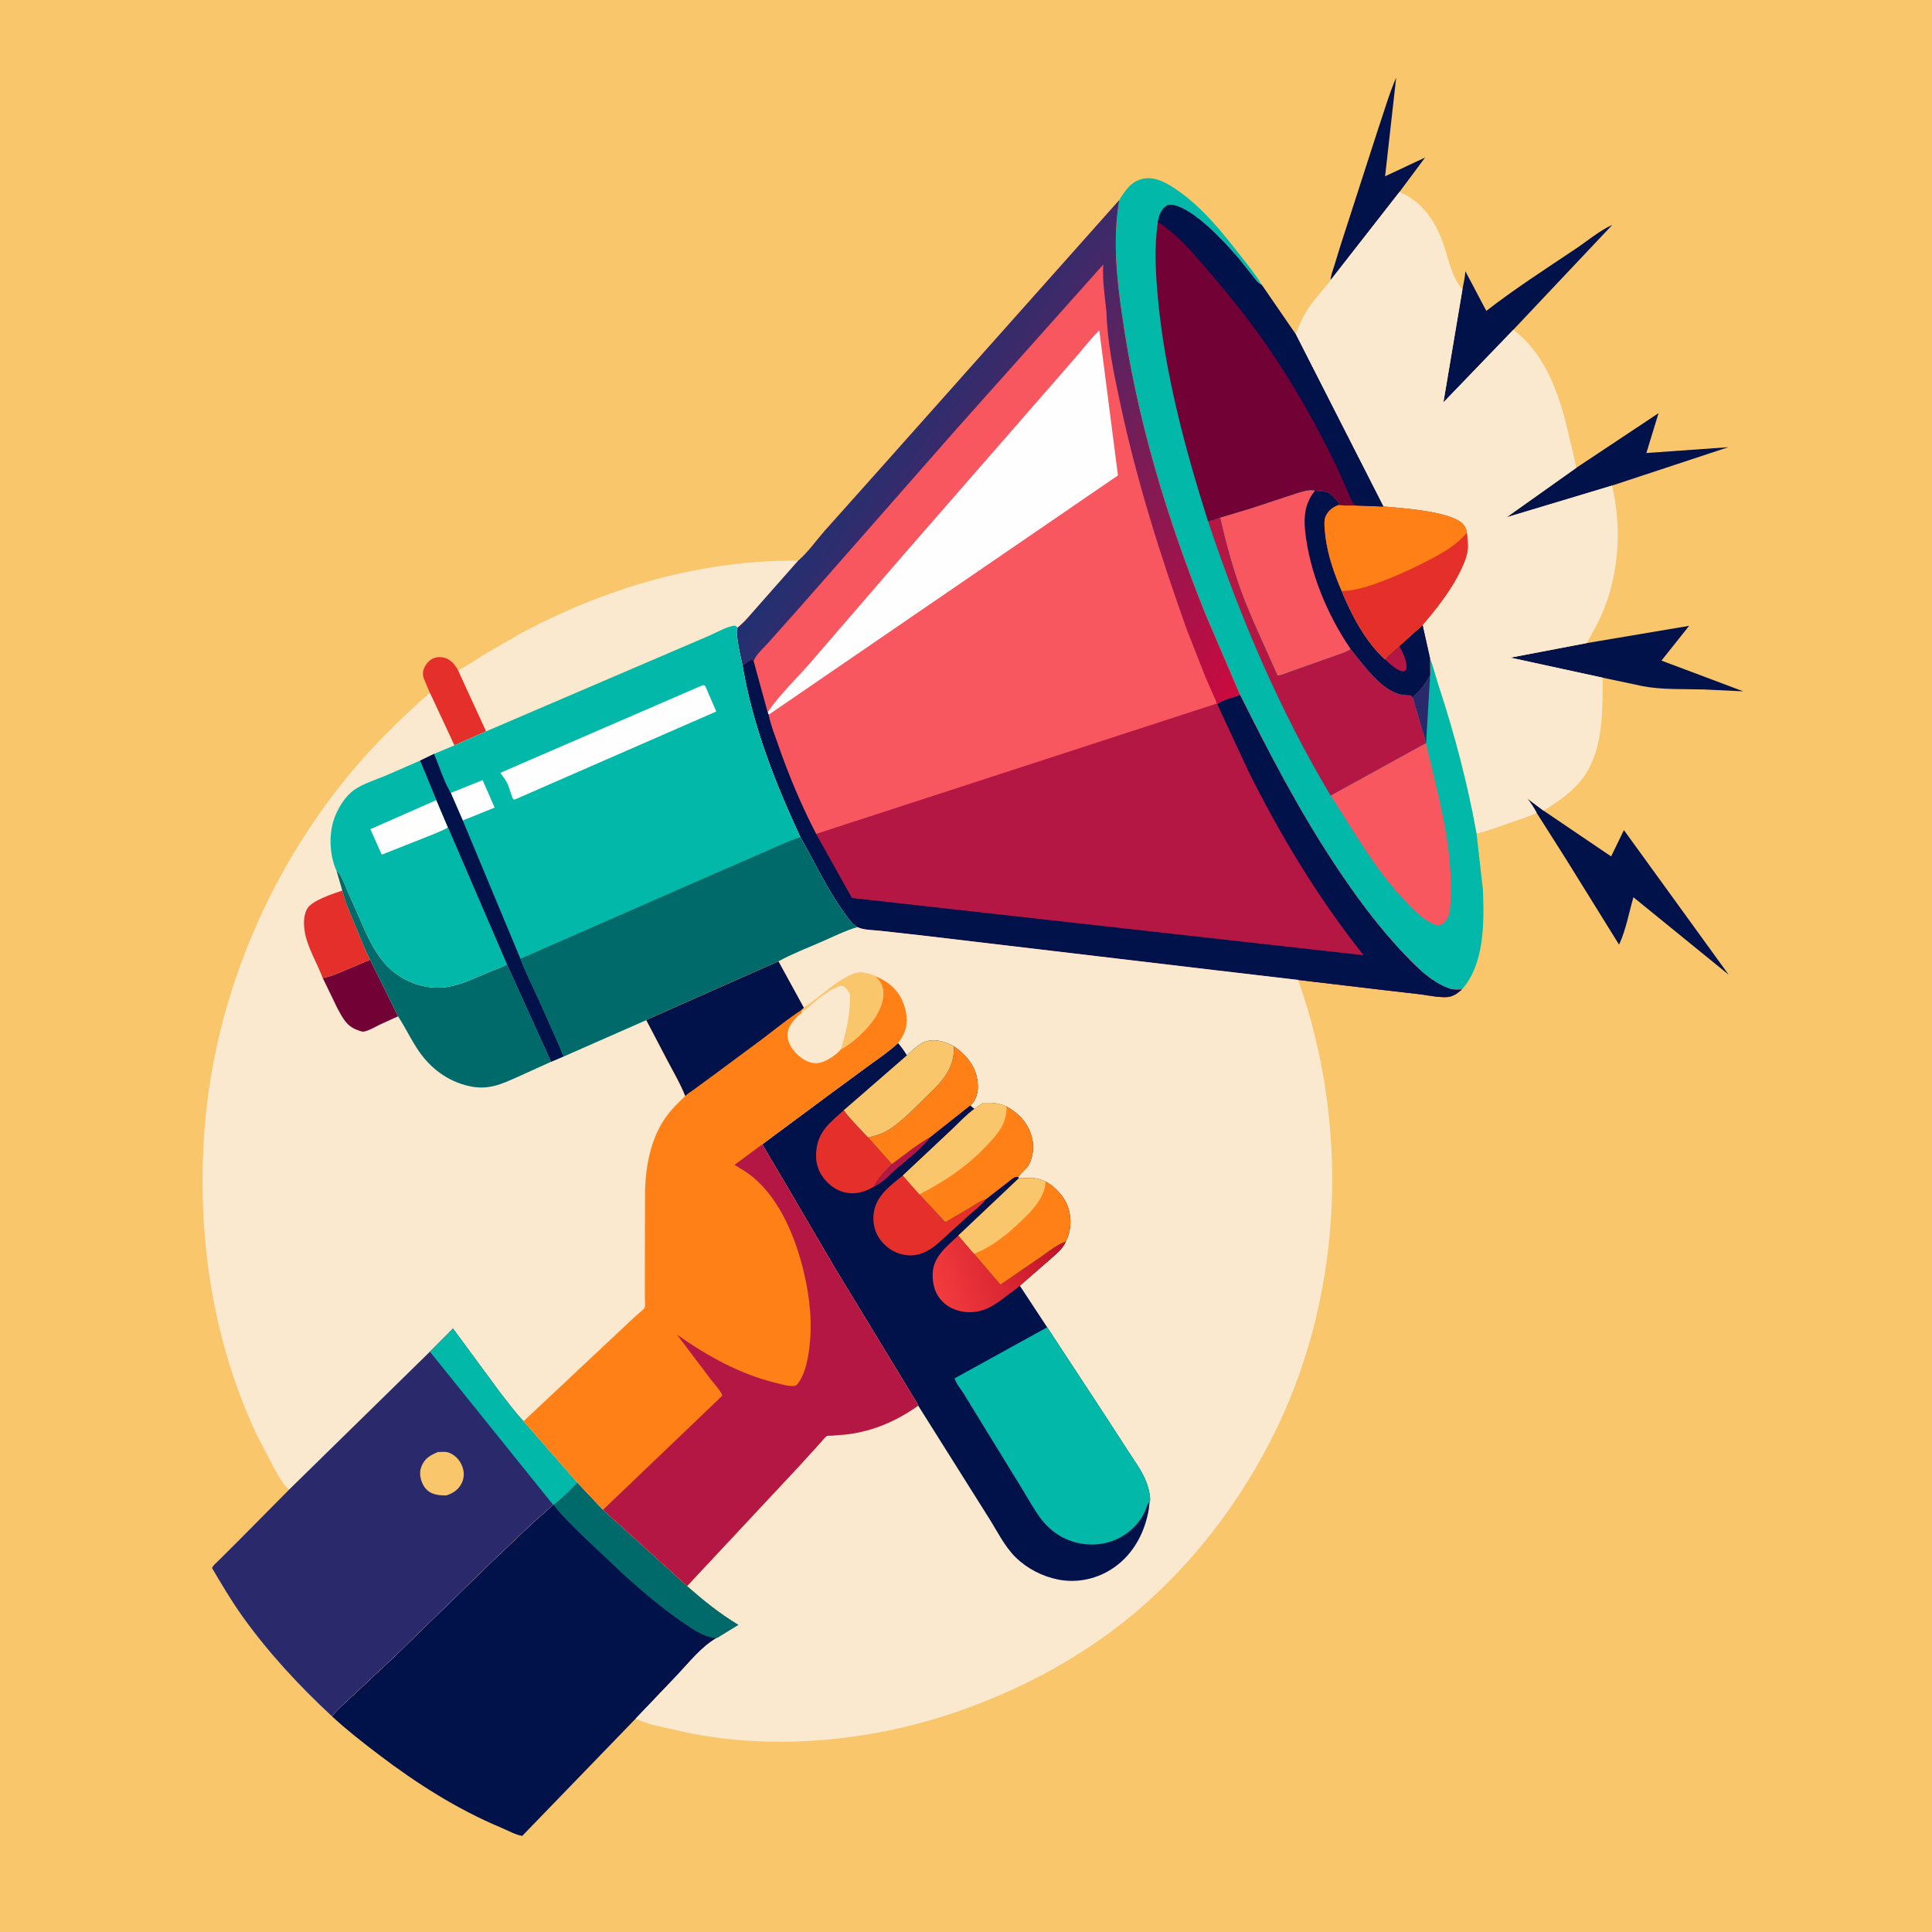<svg version="1.1" xmlns="http://www.w3.org/2000/svg" style="display: block;" viewBox="0 0 2048 2048" width="1024" height="1024">
<defs>
	<linearGradient id="Gradient1" gradientUnits="userSpaceOnUse" x1="1338.71" y1="698.233" x2="942.583" y2="428.608">
		<stop class="stop0" offset="0" stop-opacity="1" stop-color="rgb(204,10,62)"/>
		<stop class="stop1" offset="1" stop-opacity="1" stop-color="rgb(32,48,114)"/>
	</linearGradient>
	<linearGradient id="Gradient2" gradientUnits="userSpaceOnUse" x1="1119.93" y1="1316.33" x2="991.356" y2="1363.23">
		<stop class="stop0" offset="0" stop-opacity="1" stop-color="rgb(194,19,41)"/>
		<stop class="stop1" offset="1" stop-opacity="1" stop-color="rgb(243,59,61)"/>
	</linearGradient>
</defs>
<path transform="translate(0,0)" fill="rgb(249,198,107)" d="M -0 -0 L 2048 0 L 2048 2048 L -0 2048 L -0 -0 z"/>
<path transform="translate(0,0)" fill="rgb(228,47,42)" d="M 455.614 734.328 L 449.124 718.861 C 447.765 714.542 448.182 710.647 450.36 706.669 C 452.832 702.151 456.313 698.556 461.367 697.146 C 465.754 695.922 471.309 696.664 475.21 698.972 L 476.311 699.663 C 480.675 702.374 482.927 706.319 485.638 710.539 L 515.373 775.236 L 481.64 790.122 L 455.614 734.328 z"/>
<path transform="translate(0,0)" fill="rgb(1,17,73)" d="M 1410.47 297.008 C 1410.79 291.543 1412.86 286.514 1414.5 281.334 L 1421.55 258.475 L 1461.14 135.949 C 1467.23 118.164 1472.49 99.55 1479.99 82.321 L 1468.25 186.886 L 1510.67 166.975 L 1483.56 203.406 L 1410.47 297.008 z"/>
<path transform="translate(0,0)" fill="rgb(1,17,73)" d="M 1670.86 495.962 L 1758.14 437.958 L 1745.2 480.208 L 1832.06 474.054 L 1708.77 514.749 L 1597.05 548.357 L 1670.86 495.962 z"/>
<path transform="translate(0,0)" fill="rgb(1,17,73)" d="M 1550.3 306.488 C 1551.48 300.237 1552.97 293.88 1553.36 287.532 L 1575.56 329.562 C 1606.03 305.914 1638.7 284.922 1670.71 263.441 C 1682.76 255.355 1695.94 244.233 1709.12 238.378 L 1604.2 349.555 L 1530.09 426.538 L 1550.3 306.488 z"/>
<path transform="translate(0,0)" fill="rgb(1,17,73)" d="M 1682.08 681.687 L 1790.54 663.408 L 1761.21 700.266 L 1847.94 732.852 L 1806.42 730.865 C 1785.12 730.226 1761.94 731.368 1741 727.293 L 1698.91 718.371 L 1601.08 697.123 L 1682.08 681.687 z"/>
<path transform="translate(0,0)" fill="rgb(1,17,73)" d="M 1628.94 861.702 C 1626.08 856.173 1622.83 851.445 1619.04 846.516 L 1636.24 859.348 L 1707.86 907.841 L 1721.41 879.943 L 1832.43 1033.2 L 1731.49 951.103 C 1726.79 967.236 1723.42 986.255 1716.27 1001.34 L 1659.98 910.609 L 1628.94 861.702 z"/>
<path transform="translate(0,0)" fill="rgb(250,233,206)" d="M 485.638 710.539 L 488.051 709.267 C 496.993 704.66 505.174 698.82 513.699 693.5 L 554.057 670.254 C 644.639 622.366 743.13 593.518 846.19 594.314 L 803.235 642.942 C 796.681 650.212 789.692 659.213 781.97 665.242 C 779.975 663.839 779.809 662.969 777.282 663.425 C 769.109 664.899 759.804 670.367 752.165 673.713 L 710.484 691.577 L 515.373 775.236 L 485.638 710.539 z"/>
<path transform="translate(0,0)" fill="rgb(1,17,73)" d="M 611.994 1571.63 L 639.205 1600.48 L 728.384 1681.24 C 745.925 1696.6 762.915 1710.4 782.958 1722.43 L 765.998 1732.8 C 764.238 1733.8 761.163 1736.12 759.262 1736.56 C 743.014 1746.24 730.849 1761.85 717.971 1775.55 L 673.907 1821.74 L 553.577 1946.15 C 546.531 1945.02 537.811 1940.14 531.122 1937.35 C 484.799 1918.02 441.252 1890.24 401.42 1859.91 C 384.388 1846.94 367.549 1833.85 351.826 1819.3 L 352.572 1818.4 C 358.849 1810.76 366.845 1804.18 374.041 1797.37 L 420.108 1754.18 L 519.303 1657.57 L 563.443 1615.57 C 570.89 1608.65 579.121 1602.24 586.212 1595 L 586.658 1595 C 595.98 1588.34 603.904 1579.69 611.994 1571.63 z"/>
<path transform="translate(0,0)" fill="rgb(0,106,107)" d="M 611.994 1571.63 L 639.205 1600.48 L 728.384 1681.24 C 745.925 1696.6 762.915 1710.4 782.958 1722.43 L 765.998 1732.8 C 764.238 1733.8 761.163 1736.12 759.262 1736.56 L 757.482 1736.31 C 743.958 1734.34 733.571 1726.56 722.561 1719.01 C 700.843 1704.13 681.602 1687.5 662 1670.03 L 614.404 1625.07 C 604.828 1615.48 594.803 1605.86 586.658 1595 C 595.98 1588.34 603.904 1579.69 611.994 1571.63 z"/>
<path transform="translate(0,0)" fill="rgb(250,233,206)" d="M 1483.56 203.406 C 1506.15 213.346 1519.62 231.395 1528.4 253.969 C 1534.79 270.405 1538.08 293.715 1550.3 306.488 L 1530.09 426.538 L 1604.2 349.555 C 1641.04 377.743 1654.29 422.824 1664.11 466 C 1666.36 475.866 1669.26 486.013 1670.86 495.962 L 1597.05 548.357 L 1708.77 514.749 C 1719.03 556.895 1716.4 604.772 1700.5 645.066 C 1695.49 657.762 1688.61 669.73 1682.08 681.687 L 1601.08 697.123 L 1698.91 718.371 C 1698.74 757.603 1700.02 803.84 1670.13 833.839 C 1660.35 843.661 1648.09 852.214 1636.24 859.348 L 1619.04 846.516 C 1622.83 851.445 1626.08 856.173 1628.94 861.702 C 1619.91 865.99 1610.41 868.825 1601 872.115 C 1589.32 876.198 1577.28 880.887 1565.2 883.607 C 1555.63 830.424 1542 778.753 1525.17 727.428 C 1521.92 717.532 1519.53 707.282 1515.82 697.566 L 1507.99 662.574 L 1515.32 653.764 C 1527.7 638.699 1539.6 622.616 1548.13 605.016 C 1551.41 598.25 1554.69 590.93 1555.63 583.411 C 1556.38 577.398 1555.45 570.812 1554.87 564.796 C 1554.83 561.52 1553.16 558.405 1551.07 555.959 C 1539.06 541.902 1485.46 538.636 1466.37 536.913 L 1373.37 354.251 C 1377.23 344.295 1381.71 334.46 1387.69 325.571 C 1394.44 315.553 1403.19 306.704 1410.47 297.008 L 1483.56 203.406 z"/>
<path transform="translate(0,0)" fill="rgb(2,184,169)" d="M 1186.4 212.205 C 1192.66 202.03 1199 192.2 1211.6 189.489 C 1224.99 186.607 1238.36 194.837 1248.86 202.202 C 1275.13 220.626 1295.6 246.157 1315.15 271.239 C 1322.85 281.125 1331.34 291.277 1337.56 302.147 L 1373.37 354.251 L 1466.37 536.913 C 1485.46 538.636 1539.06 541.902 1551.07 555.959 C 1553.16 558.405 1554.83 561.52 1554.87 564.796 C 1555.45 570.812 1556.38 577.398 1555.63 583.411 C 1554.69 590.93 1551.41 598.25 1548.13 605.016 C 1539.6 622.616 1527.7 638.699 1515.32 653.764 L 1507.99 662.574 L 1515.82 697.566 C 1519.53 707.282 1521.92 717.532 1525.17 727.428 C 1542 778.753 1555.63 830.424 1565.2 883.607 L 1571.98 943.358 C 1573.25 977.657 1573.85 1021.87 1549.58 1048.98 C 1545.51 1049.14 1541.13 1049.5 1537.21 1048.21 C 1516.31 1041.32 1498.51 1022.31 1483.93 1006.58 C 1458.3 978.952 1436.66 949.299 1415.82 917.939 C 1377.26 859.896 1345.53 798.995 1314.51 736.718 L 1278.14 651.917 C 1236.71 548.884 1204.76 443.476 1189.32 333.222 C 1183.35 293.362 1179.56 252.151 1186.4 212.205 z"/>
<path transform="translate(0,0)" fill="rgb(42,41,107)" d="M 1497.74 740.05 C 1498.14 738.625 1498.4 738.081 1499.54 737.076 C 1506.65 730.83 1511.74 723.929 1516.02 715.494 L 1511.68 788.271 L 1511.04 787.98 C 1511.03 782.784 1508.5 776.996 1507.08 772 L 1497.74 740.05 z"/>
<path transform="translate(0,0)" fill="rgb(248,87,96)" d="M 1511.04 787.98 L 1511.68 788.271 C 1523.98 841.68 1540.46 897.566 1537.66 952.959 C 1537.33 959.479 1537.52 967.972 1534.2 973.752 C 1532.52 976.692 1529.4 979.877 1526.01 980.656 C 1521.96 981.585 1515.2 977.547 1511.89 975.393 C 1503.11 969.681 1495.55 961.462 1488.37 953.877 C 1457.1 920.809 1435.18 881.183 1410.51 843.355 L 1511.04 787.98 z"/>
<path transform="translate(0,0)" fill="rgb(181,23,69)" d="M 1280.61 552.713 C 1285.06 551.922 1289.33 550.149 1293.58 548.631 C 1299.57 574.166 1306.19 599.881 1315.13 624.56 C 1326.38 655.624 1341.22 685.767 1354.42 716.067 C 1359.91 715.187 1366.04 712.311 1371.39 710.535 L 1412.83 695.806 C 1418.89 693.553 1426.38 691.62 1431.73 687.996 C 1445.37 704.601 1465.3 734.181 1488.39 736.805 L 1495.9 737.23 L 1497.74 740.05 L 1507.08 772 C 1508.5 776.996 1511.03 782.784 1511.04 787.98 L 1410.51 843.355 C 1355.66 751.579 1314.45 653.949 1280.61 552.713 z"/>
<path transform="translate(0,0)" fill="rgb(248,87,96)" d="M 1293.58 548.631 L 1327.49 538.453 L 1374.68 522.863 C 1379.93 521.343 1388.72 518.286 1393.94 520.127 C 1397.56 520.799 1403.5 520.59 1406.73 521.734 C 1411.02 523.254 1416.63 530.167 1419.69 533.5 L 1418.97 535.339 C 1425.05 536.133 1431.21 535.875 1437.33 535.835 L 1466.37 536.913 C 1485.46 538.636 1539.06 541.902 1551.07 555.959 C 1553.16 558.405 1554.83 561.52 1554.87 564.796 C 1555.45 570.812 1556.38 577.398 1555.63 583.411 C 1554.69 590.93 1551.41 598.25 1548.13 605.016 C 1539.6 622.616 1527.7 638.699 1515.32 653.764 L 1507.99 662.574 L 1515.82 697.566 L 1516.02 715.494 C 1511.74 723.929 1506.65 730.83 1499.54 737.076 C 1498.4 738.081 1498.14 738.625 1497.74 740.05 L 1495.9 737.23 L 1488.39 736.805 C 1465.3 734.181 1445.37 704.601 1431.73 687.996 C 1426.38 691.62 1418.89 693.553 1412.83 695.806 L 1371.39 710.535 C 1366.04 712.311 1359.91 715.187 1354.42 716.067 C 1341.22 685.767 1326.38 655.624 1315.13 624.56 C 1306.19 599.881 1299.57 574.166 1293.58 548.631 z"/>
<path transform="translate(0,0)" fill="rgb(1,17,73)" d="M 1393.94 520.127 C 1397.56 520.799 1403.5 520.59 1406.73 521.734 C 1411.02 523.254 1416.63 530.167 1419.69 533.5 L 1418.97 535.339 C 1412.77 537.684 1408.34 540.891 1405.41 547.02 C 1403.38 551.263 1403.96 557.207 1404.31 561.783 C 1405.89 582.006 1411.79 601.067 1419.41 619.772 L 1422.34 626.595 C 1432.43 651.587 1447.94 680.773 1468.13 698.887 C 1472.18 693.575 1478.2 689.018 1483.29 684.723 L 1507.99 662.574 L 1515.82 697.566 L 1516.02 715.494 C 1511.74 723.929 1506.65 730.83 1499.54 737.076 C 1498.4 738.081 1498.14 738.625 1497.74 740.05 L 1495.9 737.23 L 1488.39 736.805 C 1465.3 734.181 1445.37 704.601 1431.73 687.996 C 1407.03 651.856 1388.14 606.691 1383.49 562.919 C 1381.79 547.008 1383.57 532.885 1393.94 520.127 z"/>
<path transform="translate(0,0)" fill="rgb(181,23,69)" d="M 1468.13 698.887 C 1472.18 693.575 1478.2 689.018 1483.29 684.723 C 1487.09 691.684 1492.17 701.628 1490.73 709.766 C 1489.41 710.752 1488.58 712.04 1486.83 711.725 C 1480.44 710.57 1472.74 703.342 1468.13 698.887 z"/>
<path transform="translate(0,0)" fill="rgb(254,128,22)" d="M 1418.97 535.339 C 1425.05 536.133 1431.21 535.875 1437.33 535.835 L 1466.37 536.913 C 1485.46 538.636 1539.06 541.902 1551.07 555.959 C 1553.16 558.405 1554.83 561.52 1554.87 564.796 C 1555.45 570.812 1556.38 577.398 1555.63 583.411 C 1554.69 590.93 1551.41 598.25 1548.13 605.016 C 1539.6 622.616 1527.7 638.699 1515.32 653.764 L 1507.99 662.574 L 1483.29 684.723 C 1478.2 689.018 1472.18 693.575 1468.13 698.887 C 1447.94 680.773 1432.43 651.587 1422.34 626.595 L 1419.41 619.772 C 1411.79 601.067 1405.89 582.006 1404.31 561.783 C 1403.96 557.207 1403.38 551.263 1405.41 547.02 C 1408.34 540.891 1412.77 537.684 1418.97 535.339 z"/>
<path transform="translate(0,0)" fill="rgb(228,47,42)" d="M 1554.87 564.796 C 1555.45 570.812 1556.38 577.398 1555.63 583.411 C 1554.69 590.93 1551.41 598.25 1548.13 605.016 C 1539.6 622.616 1527.7 638.699 1515.32 653.764 L 1507.99 662.574 L 1483.29 684.723 C 1478.2 689.018 1472.18 693.575 1468.13 698.887 C 1447.94 680.773 1432.43 651.587 1422.34 626.595 L 1427.67 626.24 C 1443 624.804 1458.81 618.787 1473 613.091 C 1487.44 607.296 1501.26 600.769 1515.04 593.563 C 1529.89 585.8 1544.06 577.869 1554.87 564.796 z"/>
<path transform="translate(0,0)" fill="rgb(114,1,53)" d="M 1227.34 235.672 C 1228.68 228.28 1230.37 222.496 1236.75 217.979 C 1238.53 216.717 1242.04 216.936 1244.08 217.375 C 1266.1 222.122 1297.33 255.826 1312.12 272.989 L 1328.14 293 C 1330.79 296.4 1333.39 300.608 1337.56 302.147 L 1373.37 354.251 L 1466.37 536.913 L 1437.33 535.835 C 1431.21 535.875 1425.05 536.133 1418.97 535.339 L 1419.69 533.5 C 1416.63 530.167 1411.02 523.254 1406.73 521.734 C 1403.5 520.59 1397.56 520.799 1393.94 520.127 C 1388.72 518.286 1379.93 521.343 1374.68 522.863 L 1327.49 538.453 L 1293.58 548.631 C 1289.33 550.149 1285.06 551.922 1280.61 552.713 C 1256.21 475.715 1234.47 394.744 1227.27 314.038 C 1224.93 287.692 1223.49 261.948 1227.34 235.672 z"/>
<path transform="translate(0,0)" fill="rgb(1,17,73)" d="M 1227.34 235.672 C 1228.68 228.28 1230.37 222.496 1236.75 217.979 C 1238.53 216.717 1242.04 216.936 1244.08 217.375 C 1266.1 222.122 1297.33 255.826 1312.12 272.989 L 1328.14 293 C 1330.79 296.4 1333.39 300.608 1337.56 302.147 L 1373.37 354.251 L 1466.37 536.913 L 1437.33 535.835 C 1433.02 532.989 1431.07 526.709 1429.07 521.974 L 1417.81 496.402 C 1396.35 451.917 1371.39 407.277 1343.21 366.664 C 1321.43 335.27 1297.5 306.171 1272.51 277.342 C 1262.13 265.37 1251.04 253.18 1238.65 243.264 C 1235.16 240.469 1231.61 237.166 1227.34 235.672 z"/>
<path transform="translate(0,0)" fill="rgb(248,87,96)" d="M 1186.4 212.205 C 1179.56 252.151 1183.35 293.362 1189.32 333.222 C 1204.76 443.476 1236.71 548.884 1278.14 651.917 L 1314.51 736.718 C 1345.53 798.995 1377.26 859.896 1415.82 917.939 C 1436.66 949.299 1458.3 978.952 1483.93 1006.58 C 1498.51 1022.31 1516.31 1041.32 1537.21 1048.21 C 1541.13 1049.5 1545.51 1049.14 1549.58 1048.98 L 1545.44 1052.33 C 1542.04 1054.9 1537.81 1056.79 1533.5 1056.96 C 1524.17 1057.32 1514.5 1055.18 1505.26 1053.96 L 1471 1050.02 L 1376.05 1038.76 L 1288.94 1028.53 L 975.922 991.45 L 933.312 986.701 C 925.429 985.855 916.169 986.005 908.868 982.862 C 902.992 979.769 897.919 971.807 894.075 966.448 C 875.98 941.223 863.688 914.179 848.465 887.439 C 821.292 829.062 797.749 768.711 787.045 704.973 C 784.851 695.204 782.5 685.14 781.393 675.188 C 781.021 671.845 780.419 668.348 781.97 665.242 C 789.692 659.213 796.681 650.212 803.235 642.942 L 846.19 594.314 C 856.098 585.916 865.151 573.064 873.801 563.19 L 929.326 501.009 L 1186.4 212.205 z"/>
<path transform="translate(0,0)" fill="url(#Gradient1)" d="M 1186.4 212.205 C 1179.56 252.151 1183.35 293.362 1189.32 333.222 C 1204.76 443.476 1236.71 548.884 1278.14 651.917 L 1314.51 736.718 C 1308.1 739.308 1295.1 742.086 1290.42 746.615 L 1289.6 745.861 C 1289.47 743.034 1287.46 739.733 1286.32 737.152 L 1277.67 717.292 L 1258.25 667.839 C 1230.13 589.291 1205.32 510.653 1187.78 429 C 1180.86 396.794 1173.83 363.524 1172.88 330.519 C 1171.21 314.401 1168.33 296.535 1169.55 280.385 L 1014.24 454.394 L 847.801 643.864 L 813.495 682.294 C 809.105 687.191 800.637 694.725 798.843 700.916 L 797 699.122 C 794.244 700.453 792.177 701.993 789.724 703.801 C 788.319 704.838 788.887 704.496 787.045 704.973 C 784.851 695.204 782.5 685.14 781.393 675.188 C 781.021 671.845 780.419 668.348 781.97 665.242 C 789.692 659.213 796.681 650.212 803.235 642.942 L 846.19 594.314 C 856.098 585.916 865.151 573.064 873.801 563.19 L 929.326 501.009 L 1186.4 212.205 z"/>
<path transform="translate(0,0)" fill="rgb(254,254,254)" d="M 813.718 755.186 C 826.353 736.275 844.311 719.542 859.242 702.254 L 957.831 588.004 L 1081.04 446.727 L 1139.71 379.418 C 1148.2 369.794 1156.15 359.114 1165.28 350.14 L 1185.09 503.964 L 814.765 757.672 L 813.718 755.186 z"/>
<path transform="translate(0,0)" fill="rgb(181,23,69)" d="M 787.045 704.973 C 788.887 704.496 788.319 704.838 789.724 703.801 C 792.177 701.993 794.244 700.453 797 699.122 L 798.843 700.916 L 813.718 755.186 L 814.765 757.672 C 816.703 768.157 821.162 779.075 824.666 789.169 C 835.919 821.595 849.239 853.531 865.097 883.987 L 1289.6 745.861 L 1290.42 746.615 C 1295.1 742.086 1308.1 739.308 1314.51 736.718 C 1345.53 798.995 1377.26 859.896 1415.82 917.939 C 1436.66 949.299 1458.3 978.952 1483.93 1006.58 C 1498.51 1022.31 1516.31 1041.32 1537.21 1048.21 C 1541.13 1049.5 1545.51 1049.14 1549.58 1048.98 L 1545.44 1052.33 C 1542.04 1054.9 1537.81 1056.79 1533.5 1056.96 C 1524.17 1057.32 1514.5 1055.18 1505.26 1053.96 L 1471 1050.02 L 1376.05 1038.76 L 1288.94 1028.53 L 975.922 991.45 L 933.312 986.701 C 925.429 985.855 916.169 986.005 908.868 982.862 C 902.992 979.769 897.919 971.807 894.075 966.448 C 875.98 941.223 863.688 914.179 848.465 887.439 C 821.292 829.062 797.749 768.711 787.045 704.973 z"/>
<path transform="translate(0,0)" fill="rgb(1,17,73)" d="M 787.045 704.973 C 788.887 704.496 788.319 704.838 789.724 703.801 C 792.177 701.993 794.244 700.453 797 699.122 L 798.843 700.916 L 813.718 755.186 L 814.765 757.672 C 816.703 768.157 821.162 779.075 824.666 789.169 C 835.919 821.595 849.239 853.531 865.097 883.987 L 903.066 951.895 L 1445.49 1012.58 C 1397.53 952.385 1356.96 885.151 1322.77 816.275 L 1290.42 746.615 C 1295.1 742.086 1308.1 739.308 1314.51 736.718 C 1345.53 798.995 1377.26 859.896 1415.82 917.939 C 1436.66 949.299 1458.3 978.952 1483.93 1006.58 C 1498.51 1022.31 1516.31 1041.32 1537.21 1048.21 C 1541.13 1049.5 1545.51 1049.14 1549.58 1048.98 L 1545.44 1052.33 C 1542.04 1054.9 1537.81 1056.79 1533.5 1056.96 C 1524.17 1057.32 1514.5 1055.18 1505.26 1053.96 L 1471 1050.02 L 1376.05 1038.76 L 1288.94 1028.53 L 975.922 991.45 L 933.312 986.701 C 925.429 985.855 916.169 986.005 908.868 982.862 C 902.992 979.769 897.919 971.807 894.075 966.448 C 875.98 941.223 863.688 914.179 848.465 887.439 C 821.292 829.062 797.749 768.711 787.045 704.973 z"/>
<path transform="translate(0,0)" fill="rgb(250,233,206)" d="M 515.373 775.236 L 710.484 691.577 L 752.165 673.713 C 759.804 670.367 769.109 664.899 777.282 663.425 C 779.809 662.969 779.975 663.839 781.97 665.242 C 780.419 668.348 781.021 671.845 781.393 675.188 C 782.5 685.14 784.851 695.204 787.045 704.973 C 797.749 768.711 821.292 829.062 848.465 887.439 C 863.688 914.179 875.98 941.223 894.075 966.448 C 897.919 971.807 902.992 979.769 908.868 982.862 C 895.819 986.671 883.074 993.126 870.575 998.538 C 855.474 1005.08 839.631 1011.23 825.177 1019.1 L 685.084 1081.27 L 707.503 1124.08 C 713.941 1136.35 721.428 1149.01 726.452 1161.91 C 718.295 1169.51 710.637 1177.09 704.396 1186.38 C 689.718 1208.23 684.769 1235.29 683.804 1261.16 L 683.622 1356.13 L 683.679 1377.34 C 683.658 1379.56 684.142 1383.9 683.54 1385.94 C 683.075 1387.52 675.186 1393.8 673.358 1395.5 L 554.994 1506.59 L 611.994 1571.63 C 603.904 1579.69 595.98 1588.34 586.658 1595 L 586.212 1595 C 579.121 1602.24 570.89 1608.65 563.443 1615.57 L 519.303 1657.57 L 420.108 1754.18 L 374.041 1797.37 C 366.845 1804.18 358.849 1810.76 352.572 1818.4 L 351.826 1819.3 C 317.467 1787.38 284.829 1752.3 257.491 1714.13 C 245.511 1697.4 235.127 1679.85 224.722 1662.13 C 226.066 1659.07 229.768 1656.18 232.119 1653.8 L 250.911 1635.1 L 306.369 1579.15 L 303.605 1576.39 C 298.876 1571.01 295.143 1564.28 291.529 1558.11 L 272.123 1520.85 C 226.015 1422.59 209.658 1315.32 216.093 1207.52 C 224.519 1066.35 281.44 927.761 371.658 819.292 C 397.204 788.578 425.775 760.805 455.614 734.328 L 481.64 790.122 L 515.373 775.236 z"/>
<path transform="translate(0,0)" fill="rgb(114,1,53)" d="M 342.091 1036.67 C 349.468 1035.55 356.707 1032.3 363.598 1029.51 L 392.256 1017.32 L 421.945 1077.34 L 403.395 1085.77 C 398.874 1087.91 389.863 1093.27 384.961 1093.59 C 383.361 1093.69 379.55 1092.11 378 1091.53 C 367.197 1087.46 362.858 1078.34 357.649 1068.79 L 342.091 1036.67 z"/>
<path transform="translate(0,0)" fill="rgb(228,47,42)" d="M 342.091 1036.67 C 336.184 1020.9 325.588 1003.91 323 987.265 L 322.819 986 C 321.731 978.776 321.918 970.692 325.213 964 C 329.85 954.584 352.983 947.497 362.798 944.016 C 366.124 956.962 371.826 969.623 376.952 981.957 C 381.843 993.724 386.517 1005.94 392.256 1017.32 L 363.598 1029.51 C 356.707 1032.3 349.468 1035.55 342.091 1036.67 z"/>
<path transform="translate(0,0)" fill="rgb(0,106,107)" d="M 356.562 922.446 L 357.82 923.702 C 362.19 928.341 366.357 939.766 368.932 945.82 L 381.244 973.691 C 391.054 996.615 401.924 1021.43 424 1035.1 L 425.583 1036.09 C 441.069 1045.62 461.248 1049.53 479 1045.28 L 480.631 1044.9 C 493.143 1041.88 505.164 1035.97 517 1031.03 C 523.654 1028.25 531.17 1025.86 537.399 1022.27 L 584.169 1125.52 L 549.508 1141.24 C 531.012 1149.47 517.585 1155.92 496.79 1151.21 C 474.766 1146.23 456.528 1132.58 443.855 1114.09 C 435.959 1102.57 430.107 1090 422.582 1078.31 L 421.945 1077.34 L 392.256 1017.32 C 386.517 1005.94 381.843 993.724 376.952 981.957 C 371.826 969.623 366.124 956.962 362.798 944.016 L 356.562 922.446 z"/>
<path transform="translate(0,0)" fill="rgb(2,184,169)" d="M 445.313 806.284 L 462.575 848.119 L 474.895 877.134 L 537.399 1022.27 C 531.17 1025.86 523.654 1028.25 517 1031.03 C 505.164 1035.97 493.143 1041.88 480.631 1044.9 L 479 1045.28 C 461.248 1049.53 441.069 1045.62 425.583 1036.09 L 424 1035.1 C 401.924 1021.43 391.054 996.615 381.244 973.691 L 368.932 945.82 C 366.357 939.766 362.19 928.341 357.82 923.702 L 356.562 922.446 L 356.204 921.944 C 349.025 905.138 348.361 882.795 354.98 865.817 C 358.973 855.576 366.125 843.985 375.195 837.509 C 384.57 830.815 398.009 826.676 408.631 822.261 L 445.313 806.284 z"/>
<path transform="translate(0,0)" fill="rgb(254,254,254)" d="M 462.575 848.119 L 474.895 877.134 C 466.622 881.882 456.961 885.139 448.14 888.79 L 404.67 905.982 L 392.598 878.978 L 462.575 848.119 z"/>
<path transform="translate(0,0)" fill="rgb(42,41,107)" d="M 455.731 1432.82 L 480.189 1408.27 L 530.511 1476.64 C 538.378 1486.7 546.222 1497.31 554.994 1506.59 L 611.994 1571.63 C 603.904 1579.69 595.98 1588.34 586.658 1595 L 586.212 1595 C 579.121 1602.24 570.89 1608.65 563.443 1615.57 L 519.303 1657.57 L 420.108 1754.18 L 374.041 1797.37 C 366.845 1804.18 358.849 1810.76 352.572 1818.4 L 351.826 1819.3 C 317.467 1787.38 284.829 1752.3 257.491 1714.13 C 245.511 1697.4 235.127 1679.85 224.722 1662.13 C 226.066 1659.07 229.768 1656.18 232.119 1653.8 L 250.911 1635.1 L 306.369 1579.15 L 455.731 1432.82 z"/>
<path transform="translate(0,0)" fill="rgb(249,198,107)" d="M 464.307 1539.17 L 465.315 1539.18 C 469.101 1539.07 472.51 1538.6 476.144 1539.99 C 482.479 1542.41 487.483 1547.88 489.918 1554.16 C 492.229 1560.13 492.283 1566.35 489.449 1572.16 C 486.019 1579.18 480.504 1582.69 473.351 1585.16 C 468.217 1585.24 463.527 1585.06 458.678 1583.19 C 453.243 1581.1 449.667 1577.04 447.478 1571.72 C 444.992 1565.69 444.488 1559.72 447.119 1553.65 C 450.601 1545.61 456.671 1542.33 464.307 1539.17 z"/>
<path transform="translate(0,0)" fill="rgb(2,184,169)" d="M 455.731 1432.82 L 480.189 1408.27 L 530.511 1476.64 C 538.378 1486.7 546.222 1497.31 554.994 1506.59 L 611.994 1571.63 C 603.904 1579.69 595.98 1588.34 586.658 1595 L 586.212 1595 L 456.432 1433.71 L 455.731 1432.82 z"/>
<path transform="translate(0,0)" fill="rgb(2,184,169)" d="M 515.373 775.236 L 710.484 691.577 L 752.165 673.713 C 759.804 670.367 769.109 664.899 777.282 663.425 C 779.809 662.969 779.975 663.839 781.97 665.242 C 780.419 668.348 781.021 671.845 781.393 675.188 C 782.5 685.14 784.851 695.204 787.045 704.973 C 797.749 768.711 821.292 829.062 848.465 887.439 C 863.688 914.179 875.98 941.223 894.075 966.448 C 897.919 971.807 902.992 979.769 908.868 982.862 C 895.819 986.671 883.074 993.126 870.575 998.538 C 855.474 1005.08 839.631 1011.23 825.177 1019.1 L 685.084 1081.27 L 597.743 1119.74 L 584.169 1125.52 L 537.399 1022.27 L 474.895 877.134 L 462.575 848.119 L 445.313 806.284 L 460.129 799.148 L 481.64 790.122 L 515.373 775.236 z"/>
<path transform="translate(0,0)" fill="rgb(254,254,254)" d="M 477.822 840.514 L 511.604 826.955 L 524.324 856.108 L 490.546 869.731 L 477.822 840.514 z"/>
<path transform="translate(0,0)" fill="rgb(1,17,73)" d="M 460.129 799.148 C 465.676 812.371 470.522 828.276 477.822 840.514 L 490.546 869.731 L 551.707 1016.34 C 557.283 1031.07 564.485 1045.16 570.98 1059.5 L 592.923 1108.68 C 594.395 1111.76 595.715 1117.26 597.743 1119.74 L 584.169 1125.52 L 537.399 1022.27 L 474.895 877.134 L 462.575 848.119 L 445.313 806.284 L 460.129 799.148 z"/>
<path transform="translate(0,0)" fill="rgb(254,254,254)" d="M 744.468 726.5 C 746.294 726.138 745.273 726.128 747.5 726.937 L 759.269 754.225 L 545.755 847.5 L 544.113 847.343 C 541.514 842.25 540.547 836.541 538.222 831.335 C 536.322 827.082 533.036 823.006 530.352 819.199 L 744.468 726.5 z"/>
<path transform="translate(0,0)" fill="rgb(0,106,107)" d="M 848.465 887.439 C 863.688 914.179 875.98 941.223 894.075 966.448 C 897.919 971.807 902.992 979.769 908.868 982.862 C 895.819 986.671 883.074 993.126 870.575 998.538 C 855.474 1005.08 839.631 1011.23 825.177 1019.1 L 685.084 1081.27 L 597.743 1119.74 C 595.715 1117.26 594.395 1111.76 592.923 1108.68 L 570.98 1059.5 C 564.485 1045.16 557.283 1031.07 551.707 1016.34 L 735.518 935.704 L 806.752 904.679 C 820.488 898.735 834.186 891.968 848.465 887.439 z"/>
<path transform="translate(0,0)" fill="rgb(250,233,206)" d="M 908.868 982.862 C 916.169 986.005 925.429 985.855 933.312 986.701 L 975.922 991.45 L 1288.94 1028.53 L 1376.05 1038.76 C 1429.98 1190.53 1424.17 1365.18 1354.8 1511.13 C 1316 1592.75 1258.26 1667.33 1186.69 1722.82 C 1136.2 1761.97 1078.9 1791.72 1018.81 1812.99 C 924.439 1846.4 814.521 1857.2 716.547 1834.01 C 703.379 1830.9 687.202 1828.21 675.07 1822.35 L 673.907 1821.74 L 717.971 1775.55 C 730.849 1761.85 743.014 1746.24 759.262 1736.56 C 761.163 1736.12 764.238 1733.8 765.998 1732.8 L 782.958 1722.43 C 762.915 1710.4 745.925 1696.6 728.384 1681.24 L 639.205 1600.48 L 611.994 1571.63 L 554.994 1506.59 L 673.358 1395.5 C 675.186 1393.8 683.075 1387.52 683.54 1385.94 C 684.142 1383.9 683.658 1379.56 683.679 1377.34 L 683.622 1356.13 L 683.804 1261.16 C 684.769 1235.29 689.718 1208.23 704.396 1186.38 C 710.637 1177.09 718.295 1169.51 726.452 1161.91 C 721.428 1149.01 713.941 1136.35 707.503 1124.08 L 685.084 1081.27 L 825.177 1019.1 C 839.631 1011.23 855.474 1005.08 870.575 998.538 C 883.074 993.126 895.819 986.671 908.868 982.862 z"/>
<path transform="translate(0,0)" fill="rgb(1,17,73)" d="M 961.349 1118.72 C 967.494 1113.06 974.484 1105.69 982.817 1103.56 C 992.452 1101.1 1002.83 1104.44 1011.13 1109.17 C 1022.88 1116.86 1033.06 1128.83 1035.71 1142.91 C 1037.26 1151.14 1037.07 1160.83 1032.06 1167.88 C 1031.03 1169.32 1029.98 1170.7 1028.59 1171.79 L 1032.91 1175.52 L 1042.1 1169.1 C 1051.65 1168.79 1058.16 1169.24 1067.02 1172.95 C 1079.94 1180.19 1089.12 1189.9 1093.51 1204.3 C 1096.51 1214.13 1095.47 1225.57 1090.61 1234.63 C 1087.87 1239.75 1082.08 1242.78 1079.56 1247.66 L 1080.03 1249.06 C 1087.54 1248.93 1096.45 1247.9 1103.5 1250.6 L 1104.93 1251.13 L 1108.36 1252.54 C 1119.06 1258.18 1129.19 1269.33 1132.64 1281.04 C 1136.16 1292.96 1135.29 1304.65 1130 1315.9 L 1129.78 1316.02 C 1126.9 1323.5 1119.74 1328.99 1113.96 1334.29 L 1081.07 1362.93 L 1110.06 1406.99 L 1168.4 1495.85 L 1196.68 1539.47 C 1204.39 1551.43 1213.4 1563.1 1217.07 1577 L 1217.61 1578.96 C 1218.49 1582.26 1220.14 1590.55 1218.42 1593.68 L 1217.79 1599.64 C 1213.72 1624.12 1201.85 1646.86 1181.23 1661.39 C 1163.96 1673.57 1142.38 1678.52 1121.53 1674.35 C 1104.7 1670.98 1088.81 1662.77 1076.55 1650.76 C 1064.8 1639.26 1056.68 1622.33 1047.83 1608.49 L 973.345 1490.05 C 972.663 1487.68 970.216 1484.48 968.951 1482.3 L 955.793 1460.52 L 886.24 1346.15 L 835.357 1259.41 L 808.011 1213.07 L 880.744 1159.13 L 920.747 1129.72 C 931.367 1122.02 942.402 1114.62 952.004 1105.65 C 955.491 1109.89 958.555 1113.97 961.349 1118.72 z"/>
<path transform="translate(0,0)" fill="rgb(181,23,69)" d="M 945.41 1234.03 C 958.632 1224.45 971.962 1213.33 986.169 1205.37 C 977.346 1217.65 963.161 1227.84 951.736 1237.72 C 944.01 1244.41 936.199 1253.71 926.72 1257.75 C 930.666 1248.15 938.531 1241.63 945.41 1234.03 z"/>
<path transform="translate(0,0)" fill="rgb(228,47,42)" d="M 926.72 1257.75 C 923.385 1259.75 919.676 1261.45 916 1262.74 C 906.31 1266.13 896.586 1265.64 887.379 1261.01 C 878.792 1256.7 870.419 1247.58 867.304 1238.43 L 866.845 1237 C 865.134 1231.81 864.83 1227.49 865.131 1222.06 C 866.365 1199.78 879.365 1190.47 894.414 1176.89 C 901.942 1187.22 911.569 1196.49 920.307 1205.84 L 945.41 1234.03 C 938.531 1241.63 930.666 1248.15 926.72 1257.75 z"/>
<path transform="translate(0,0)" fill="rgb(228,47,42)" d="M 1045.12 1271.27 C 1039.8 1278.21 1031.53 1284.17 1025.05 1290.11 L 993.702 1318.61 C 984.283 1326.38 974.035 1331.95 961.395 1330.61 C 950.387 1329.44 940.945 1323.97 934.057 1315.41 C 927.233 1306.93 924.788 1296.65 926.164 1285.99 C 928.53 1267.67 943.69 1256.81 957.033 1246.09 L 974.576 1266.04 L 1002.03 1295.61 L 1027 1280.99 C 1032.84 1277.48 1038.54 1273.26 1045.12 1271.27 z"/>
<path transform="translate(0,0)" fill="url(#Gradient2)" d="M 1015.95 1309.64 L 1032.46 1329.02 L 1060.53 1361.81 L 1103.07 1332.58 C 1110.99 1327.05 1119.89 1319.73 1128.94 1316.31 L 1129.78 1316.02 C 1126.9 1323.5 1119.74 1328.99 1113.96 1334.29 L 1081.07 1362.93 C 1077.09 1366.64 1072.06 1369.88 1067.73 1373.21 C 1055.12 1382.91 1044.16 1391.07 1027.53 1390.97 C 1016.96 1390.9 1006.4 1387.21 998.957 1379.58 C 991.045 1371.47 988.417 1361.5 988.657 1350.43 C 989.056 1331.97 1003.74 1321.45 1015.95 1309.64 z"/>
<path transform="translate(0,0)" fill="rgb(254,128,22)" d="M 1011.13 1109.17 C 1022.88 1116.86 1033.06 1128.83 1035.71 1142.91 C 1037.26 1151.14 1037.07 1160.83 1032.06 1167.88 C 1031.03 1169.32 1029.98 1170.7 1028.59 1171.79 L 986.169 1205.37 C 971.962 1213.33 958.632 1224.45 945.41 1234.03 L 920.307 1205.84 C 926.116 1204.24 932.249 1202.86 937.634 1200.11 C 947.091 1195.29 955.208 1188.02 963.045 1180.95 L 992.271 1152.41 C 1004.23 1139.51 1011.81 1127.26 1011.13 1109.17 z"/>
<path transform="translate(0,0)" fill="rgb(249,198,107)" d="M 961.349 1118.72 C 967.494 1113.06 974.484 1105.69 982.817 1103.56 C 992.452 1101.1 1002.83 1104.44 1011.13 1109.17 C 1011.81 1127.26 1004.23 1139.51 992.271 1152.41 L 963.045 1180.95 C 955.208 1188.02 947.091 1195.29 937.634 1200.11 C 932.249 1202.86 926.116 1204.24 920.307 1205.84 C 911.569 1196.49 901.942 1187.22 894.414 1176.89 L 961.349 1118.72 z"/>
<path transform="translate(0,0)" fill="rgb(254,128,22)" d="M 1080.03 1249.06 C 1087.54 1248.93 1096.45 1247.9 1103.5 1250.6 L 1104.93 1251.13 L 1108.36 1252.54 C 1119.06 1258.18 1129.19 1269.33 1132.64 1281.04 C 1136.16 1292.96 1135.29 1304.65 1130 1315.9 L 1129.78 1316.02 L 1128.94 1316.31 C 1119.89 1319.73 1110.99 1327.05 1103.07 1332.58 L 1060.53 1361.81 L 1032.46 1329.02 L 1015.95 1309.64 L 1080.03 1249.06 z"/>
<path transform="translate(0,0)" fill="rgb(249,198,107)" d="M 1080.03 1249.06 C 1087.54 1248.93 1096.45 1247.9 1103.5 1250.6 L 1104.93 1251.13 L 1108.36 1252.54 C 1107.71 1271.52 1090.21 1287.11 1077.1 1299.4 C 1064.66 1311.05 1048.61 1323.08 1032.46 1329.02 L 1015.95 1309.64 L 1080.03 1249.06 z"/>
<path transform="translate(0,0)" fill="rgb(254,128,22)" d="M 1032.91 1175.52 L 1042.1 1169.1 C 1051.65 1168.79 1058.16 1169.24 1067.02 1172.95 C 1079.94 1180.19 1089.12 1189.9 1093.51 1204.3 C 1096.51 1214.13 1095.47 1225.57 1090.61 1234.63 C 1087.87 1239.75 1082.08 1242.78 1079.56 1247.66 C 1075.96 1247.08 1074.57 1248.56 1071.66 1250.63 L 1045.12 1271.27 C 1038.54 1273.26 1032.84 1277.48 1027 1280.99 L 1002.03 1295.61 L 974.576 1266.04 L 957.033 1246.09 L 1008.89 1197.46 C 1016.59 1190.15 1024.28 1181.71 1032.91 1175.52 z"/>
<path transform="translate(0,0)" fill="rgb(249,198,107)" d="M 1032.91 1175.52 L 1042.1 1169.1 C 1051.65 1168.79 1058.16 1169.24 1067.02 1172.95 C 1067.55 1191.52 1056.78 1203.05 1044.72 1215.71 C 1024.52 1236.88 1000.5 1252.88 974.576 1266.04 L 957.033 1246.09 L 1008.89 1197.46 C 1016.59 1190.15 1024.28 1181.71 1032.91 1175.52 z"/>
<path transform="translate(0,0)" fill="rgb(2,184,169)" d="M 1218.42 1593.68 L 1217.77 1592.65 C 1215.33 1596.5 1214.33 1601.55 1212.05 1605.63 C 1204.06 1619.88 1190.43 1630.53 1174.7 1634.92 C 1157.9 1639.61 1139.4 1637.12 1124.28 1628.5 C 1116.66 1624.16 1109.44 1617.73 1104.1 1610.8 C 1096.26 1600.62 1089.97 1588.78 1083.21 1577.83 L 1043.54 1513.18 L 1021.61 1477.37 C 1018.66 1472.65 1013.32 1466.32 1011.91 1461.11 L 1110.06 1406.99 L 1168.4 1495.85 L 1196.68 1539.47 C 1204.39 1551.43 1213.4 1563.1 1217.07 1577 L 1217.61 1578.96 C 1218.49 1582.26 1220.14 1590.55 1218.42 1593.68 z"/>
<path transform="translate(0,0)" fill="rgb(254,128,22)" d="M 685.084 1081.27 L 825.177 1019.1 L 852.107 1068.3 C 869.028 1057.16 884.569 1040.96 903.278 1032.88 C 911.773 1029.21 919.519 1031.35 927.695 1034.69 C 940.721 1039.93 951.131 1048.17 956.783 1061.41 C 960.963 1071.2 962.987 1082.79 959.151 1093 L 958.602 1094.49 C 957.002 1098.63 954.558 1102.07 952.004 1105.65 C 942.402 1114.62 931.367 1122.02 920.747 1129.72 L 880.744 1159.13 L 808.011 1213.07 L 835.357 1259.41 L 886.24 1346.15 L 955.793 1460.52 L 968.951 1482.3 C 970.216 1484.48 972.663 1487.68 973.345 1490.05 C 949.951 1506.46 925.628 1517.09 897.055 1520.58 L 881.835 1521.77 C 880.951 1521.83 877.354 1521.73 876.622 1522.1 C 874.778 1523.03 871.417 1527.5 869.92 1529.11 L 847.16 1554.11 L 728.384 1681.24 L 639.205 1600.48 L 611.994 1571.63 L 554.994 1506.59 L 673.358 1395.5 C 675.186 1393.8 683.075 1387.52 683.54 1385.94 C 684.142 1383.9 683.658 1379.56 683.679 1377.34 L 683.622 1356.13 L 683.804 1261.16 C 684.769 1235.29 689.718 1208.23 704.396 1186.38 C 710.637 1177.09 718.295 1169.51 726.452 1161.91 C 721.428 1149.01 713.941 1136.35 707.503 1124.08 L 685.084 1081.27 z"/>
<path transform="translate(0,0)" fill="rgb(250,233,206)" d="M 852.107 1068.3 C 869.028 1057.16 884.569 1040.96 903.278 1032.88 C 911.773 1029.21 919.519 1031.35 927.695 1034.69 C 933.845 1041.25 936.713 1045.72 936.209 1055.05 C 935.306 1071.75 921.492 1088.54 909.5 1099.01 C 903.943 1103.86 897.999 1108.83 891.407 1112.21 L 889.505 1114.36 C 883.611 1120.27 872.884 1127.33 864.315 1127.07 C 856.204 1126.82 848.31 1121.36 842.978 1115.55 C 838.046 1110.18 834.314 1102.94 834.804 1095.5 C 835.358 1087.09 843.739 1078.32 849.982 1073.29 L 849.52 1070.7 L 852.107 1068.3 z"/>
<path transform="translate(0,0)" fill="rgb(249,198,107)" d="M 852.107 1068.3 C 869.028 1057.16 884.569 1040.96 903.278 1032.88 C 911.773 1029.21 919.519 1031.35 927.695 1034.69 C 933.845 1041.25 936.713 1045.72 936.209 1055.05 C 935.306 1071.75 921.492 1088.54 909.5 1099.01 C 903.943 1103.86 897.999 1108.83 891.407 1112.21 C 897.23 1093.05 901.591 1073.83 900.94 1053.69 C 898.932 1050.21 896.882 1046.21 892.644 1045.17 C 891.013 1044.77 889.068 1045.76 887.55 1046.33 C 874.236 1051.27 861.448 1064.75 849.982 1073.29 L 849.52 1070.7 L 852.107 1068.3 z"/>
<path transform="translate(0,0)" fill="rgb(1,17,73)" d="M 685.084 1081.27 L 825.177 1019.1 L 852.107 1068.3 L 849.52 1070.7 C 835.344 1079.77 822.169 1090.69 808.749 1100.85 L 756.032 1139.93 L 734.625 1155.62 C 732.294 1157.33 728.21 1159.68 726.452 1161.91 C 721.428 1149.01 713.941 1136.35 707.503 1124.08 L 685.084 1081.27 z"/>
<path transform="translate(0,0)" fill="rgb(181,23,69)" d="M 639.205 1600.48 L 765.668 1479.5 C 764.418 1474.5 756.915 1466.86 753.654 1462.45 L 717.646 1414.79 C 750.35 1437.71 783.691 1456.41 822.755 1466.01 C 828.34 1467.38 837.418 1470.21 842.958 1468.91 C 844.902 1468.46 846.352 1465.98 847.384 1464.37 C 853.357 1455.04 856.084 1442.38 857.575 1431.55 C 861.447 1403.45 858.661 1376.3 852.173 1348.86 C 843.7 1313.03 827.453 1272.36 798.5 1248.06 C 792.481 1243 785.313 1238.92 778.635 1234.8 L 808.011 1213.07 L 835.357 1259.41 L 886.24 1346.15 L 955.793 1460.52 L 968.951 1482.3 C 970.216 1484.48 972.663 1487.68 973.345 1490.05 C 949.951 1506.46 925.628 1517.09 897.055 1520.58 L 881.835 1521.77 C 880.951 1521.83 877.354 1521.73 876.622 1522.1 C 874.778 1523.03 871.417 1527.5 869.92 1529.11 L 847.16 1554.11 L 728.384 1681.24 L 639.205 1600.48 z"/>
</svg>